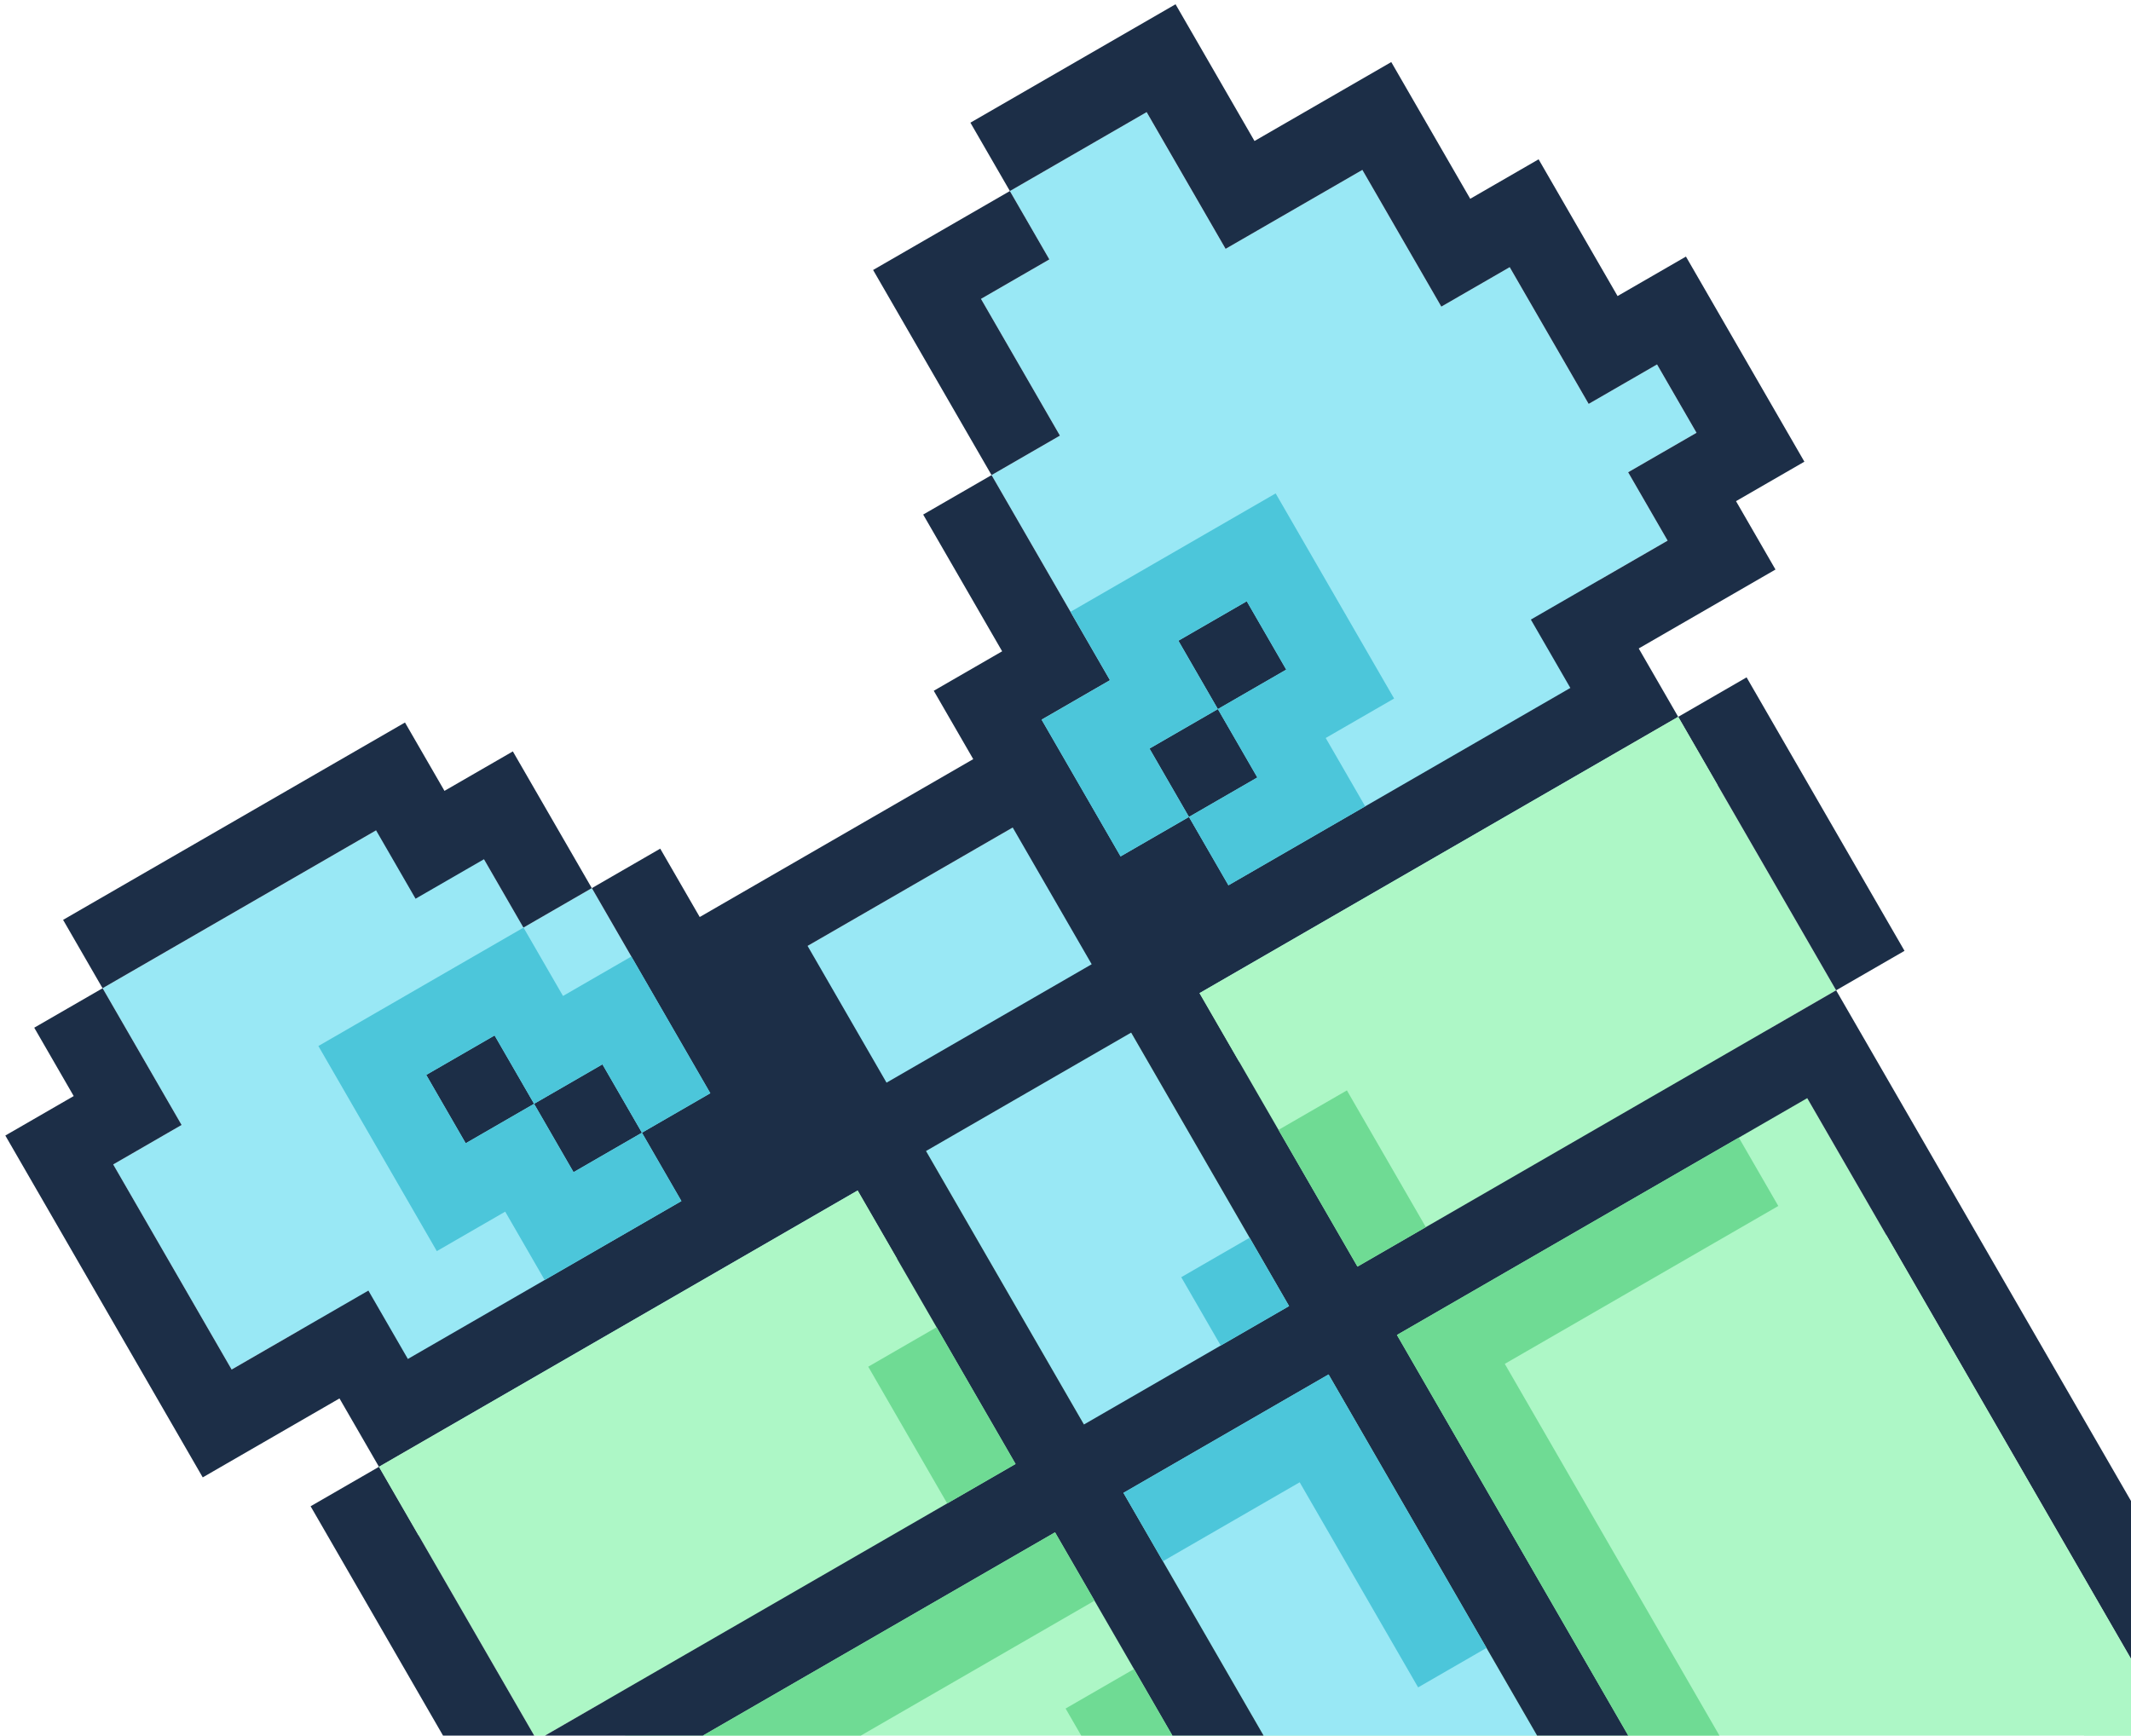 <?xml version="1.0" encoding="UTF-8"?> <svg xmlns="http://www.w3.org/2000/svg" width="178" height="145" viewBox="0 0 178 145" fill="none"><g clip-path="url(#clip0_2525_5793)"><g clip-path="url(#clip1_2525_5793)"><path fill-rule="evenodd" clip-rule="evenodd" d="M37.368 119.246L31.656 122.544L44.847 145.391L50.559 142.093L86.833 204.923L183.933 148.862L147.659 86.033L153.37 82.735L140.18 59.888L37.368 119.246Z" fill="#ADF7C6"></path><rect x="77.348" y="96.163" width="19.786" height="98.93" transform="rotate(-30 77.348 96.163)" fill="#99E8F5"></rect><path fill-rule="evenodd" clip-rule="evenodd" d="M90.065 12.664L84.353 15.961L87.651 21.673L81.939 24.971L88.534 36.394L82.822 39.692L92.716 56.827L81.292 63.422L84.59 69.134L61.743 82.325L58.445 76.613L52.733 79.911L49.435 74.199L43.724 77.497L37.128 66.073L8.57 82.562L15.165 93.985L9.453 97.283L19.346 114.418L25.058 111.12L28.356 116.832L34.068 113.535L37.365 119.246L134.465 63.186L131.167 57.474L136.879 54.176L133.581 48.465L139.293 45.167L135.995 39.455L141.707 36.157L138.41 30.446L132.698 33.743L126.102 22.32L120.391 25.617L113.795 14.194L102.372 20.789L95.776 9.366L90.065 12.664Z" fill="#99E8F5"></path><path d="M38.252 133.967L34.955 128.255L31.657 122.544L25.945 125.841L29.243 131.553L32.541 137.265L35.838 142.977L39.136 148.688L44.848 145.391L41.55 139.679L38.252 133.967Z" fill="#1C2E47"></path><path d="M19.991 75.966L25.703 72.669L31.414 69.371L34.712 75.083L40.424 71.785L43.721 77.497L49.433 74.199L46.135 68.487L42.838 62.776L37.126 66.073L33.828 60.362L28.116 63.659L22.405 66.957L16.693 70.255L10.981 73.552L5.27 76.85L8.567 82.562L14.279 79.264L19.991 75.966Z" fill="#1C2E47"></path><path d="M41.313 86.506L35.602 89.804L38.899 95.516L44.611 92.218L41.313 86.506Z" fill="#1C2E47"></path><path d="M50.321 88.92L44.609 92.218L47.907 97.93L53.619 94.632L50.321 88.92Z" fill="#1C2E47"></path><path d="M85.237 30.682L81.939 24.97L87.651 21.672L84.353 15.961L78.641 19.259L72.93 22.556L76.227 28.268L79.525 33.98L82.823 39.691L88.534 36.394L85.237 30.682Z" fill="#1C2E47"></path><path d="M101.727 59.241L96.016 62.539L99.313 68.251L105.025 64.953L101.727 59.241Z" fill="#1C2E47"></path><path d="M104.141 50.232L98.43 53.529L101.727 59.241L107.439 55.943L104.141 50.232Z" fill="#1C2E47"></path><path d="M146.775 71.312L150.073 77.023L153.37 82.735L159.082 79.438L155.784 73.726L152.487 68.014L149.189 62.302L145.891 56.59L140.18 59.888L143.477 65.6L146.775 71.312Z" fill="#1C2E47"></path><path d="M135.113 24.734L128.518 13.31L122.806 16.608L116.211 5.185L104.787 11.78L98.192 0.356L81.057 10.249L84.355 15.961L95.778 9.366L102.373 20.789L113.797 14.194L120.392 25.617L126.104 22.32L132.699 33.743L138.411 30.446L141.709 36.157L135.997 39.455L139.295 45.167L127.871 51.762L131.169 57.474L102.61 73.962L99.312 68.251L93.601 71.548L87.005 60.125L92.717 56.827L82.824 39.692L77.112 42.989L83.708 54.413L77.996 57.711L81.294 63.422L58.447 76.613L55.149 70.901L49.437 74.199L59.33 91.334L53.618 94.632L56.916 100.344L34.069 113.535L30.771 107.823L19.348 114.418L9.455 97.283L15.167 93.985L8.571 82.562L2.86 85.859L6.157 91.571L0.445 94.869L16.934 123.428L28.357 116.832L31.655 122.544L71.637 99.46L84.828 122.307L44.846 145.391L84.418 213.932L192.941 151.276L153.369 82.735L113.387 105.819L100.196 82.972L140.178 59.888L136.881 54.176L148.304 47.581L145.007 41.869L150.718 38.572L140.825 21.436L135.113 24.734ZM73.168 75.73L84.591 69.134L91.187 80.558L74.051 90.451L67.456 79.027L73.168 75.73ZM115.391 188.434L86.832 204.923L53.855 147.805L88.126 128.019L121.103 185.137L115.391 188.434ZM138.238 175.243L126.814 181.839L93.838 124.721L110.973 114.828L143.95 171.946L138.238 175.243ZM122.396 108.233L150.955 91.745L183.932 148.862L149.661 168.648L116.685 111.531L122.396 108.233ZM97.782 91.981L107.675 109.116L90.54 119.01L77.349 96.162L94.484 86.269L97.782 91.981Z" fill="#1C2E47"></path><path d="M76.703 134.614L70.991 137.912L65.279 141.209L59.567 144.507L53.855 147.805L57.153 153.516L62.865 150.219L68.577 146.921L74.288 143.623L80 140.326L85.712 137.028L91.424 133.73L88.126 128.019L82.414 131.316L76.703 134.614Z" fill="#6FDB94"></path><path d="M75.821 119.893L79.119 125.605L84.831 122.307L81.533 116.595L78.235 110.883L72.523 114.181L75.821 119.893Z" fill="#6FDB94"></path><path d="M92.305 148.451L95.603 154.163L98.901 159.875L102.199 165.587L105.496 171.299L108.794 177.01L112.092 182.722L115.389 188.434L121.101 185.136L117.803 179.424L114.506 173.713L111.208 168.001L107.91 162.289L104.613 156.577L101.315 150.866L98.017 145.154L94.72 139.442L89.008 142.74L92.305 148.451Z" fill="#6FDB94"></path><path d="M115.802 96.809L112.505 91.097L106.793 94.395L110.091 100.107L113.388 105.819L119.1 102.521L115.802 96.809Z" fill="#6FDB94"></path><path d="M139.531 98.34L133.819 101.637L128.107 104.935L122.395 108.233L116.684 111.53L119.981 117.242L123.279 122.954L126.577 128.666L129.874 134.377L133.172 140.089L136.47 145.801L139.767 151.513L143.065 157.224L146.363 162.936L149.66 168.648L155.372 165.35L152.074 159.638L148.777 153.927L145.479 148.215L142.181 142.503L138.884 136.791L135.586 131.08L132.288 125.368L128.991 119.656L125.693 113.944L131.405 110.647L137.117 107.349L142.828 104.051L148.54 100.754L145.242 95.042L139.531 98.34Z" fill="#6FDB94"></path><path d="M60.215 106.056L54.503 109.353L48.791 112.651L43.08 115.949L37.368 119.246L31.656 122.544L34.954 128.256L40.666 124.958L46.377 121.66L52.089 118.363L57.801 115.065L63.513 111.767L69.225 108.47L74.936 105.172L71.638 99.46L65.927 102.758L60.215 106.056Z" fill="#ADF7C6"></path><path d="M155.138 112.177L158.435 117.889L161.733 123.601L165.031 129.312L168.328 135.024L171.626 140.736L174.924 146.448L178.221 152.159L183.933 148.862L180.635 143.15L177.338 137.438L174.04 131.726L170.742 126.015L167.445 120.303L164.147 114.591L160.849 108.879L157.552 103.168L151.84 106.465L155.138 112.177Z" fill="#ADF7C6"></path><path d="M134.466 63.186L128.754 66.483L123.042 69.781L117.331 73.079L111.619 76.376L105.907 79.674L100.195 82.972L103.493 88.683L109.205 85.386L114.917 82.088L120.628 78.79L126.34 75.493L132.052 72.195L137.764 68.897L143.475 65.6L140.178 59.888L134.466 63.186Z" fill="#ADF7C6"></path><path d="M43.729 77.497L38.017 80.794L32.306 84.092L26.594 87.39L29.891 93.101L33.189 98.813L36.487 104.525L42.199 101.227L45.496 106.939L51.208 103.641L56.92 100.344L53.622 94.632L47.91 97.93L44.613 92.218L38.901 95.516L35.603 89.804L41.315 86.506L44.613 92.218L50.324 88.92L53.622 94.632L59.334 91.334L56.036 85.622L52.738 79.911L47.027 83.208L43.729 77.497Z" fill="#4CC6DA"></path><path d="M99.552 121.424L93.84 124.722L97.138 130.433L102.849 127.136L108.561 123.838L111.859 129.55L115.156 135.262L118.454 140.973L124.166 137.676L120.868 131.964L117.57 126.252L114.273 120.54L110.975 114.829L105.263 118.126L99.552 121.424Z" fill="#4CC6DA"></path><path d="M104.38 103.405L98.668 106.703L101.966 112.414L107.677 109.117L104.38 103.405Z" fill="#4CC6DA"></path><path d="M100.842 44.52L95.13 47.818L89.419 51.115L92.716 56.827L87.005 60.125L90.302 65.837L93.6 71.548L99.312 68.251L96.014 62.539L101.726 59.241L98.428 53.529L104.14 50.232L107.438 55.944L101.726 59.241L105.024 64.953L99.312 68.251L102.61 73.962L108.321 70.665L114.033 67.367L110.735 61.655L116.447 58.358L113.149 52.646L109.852 46.934L106.554 41.222L100.842 44.52Z" fill="#4CC6DA"></path></g></g><defs><clipPath id="clip0_2525_5793"><rect width="178" height="145" fill="white"></rect></clipPath><clipPath id="clip1_2525_5793"><rect width="158.289" height="178.075" fill="white" transform="translate(-16.043 66.31) rotate(-30)"></rect></clipPath></defs></svg> 